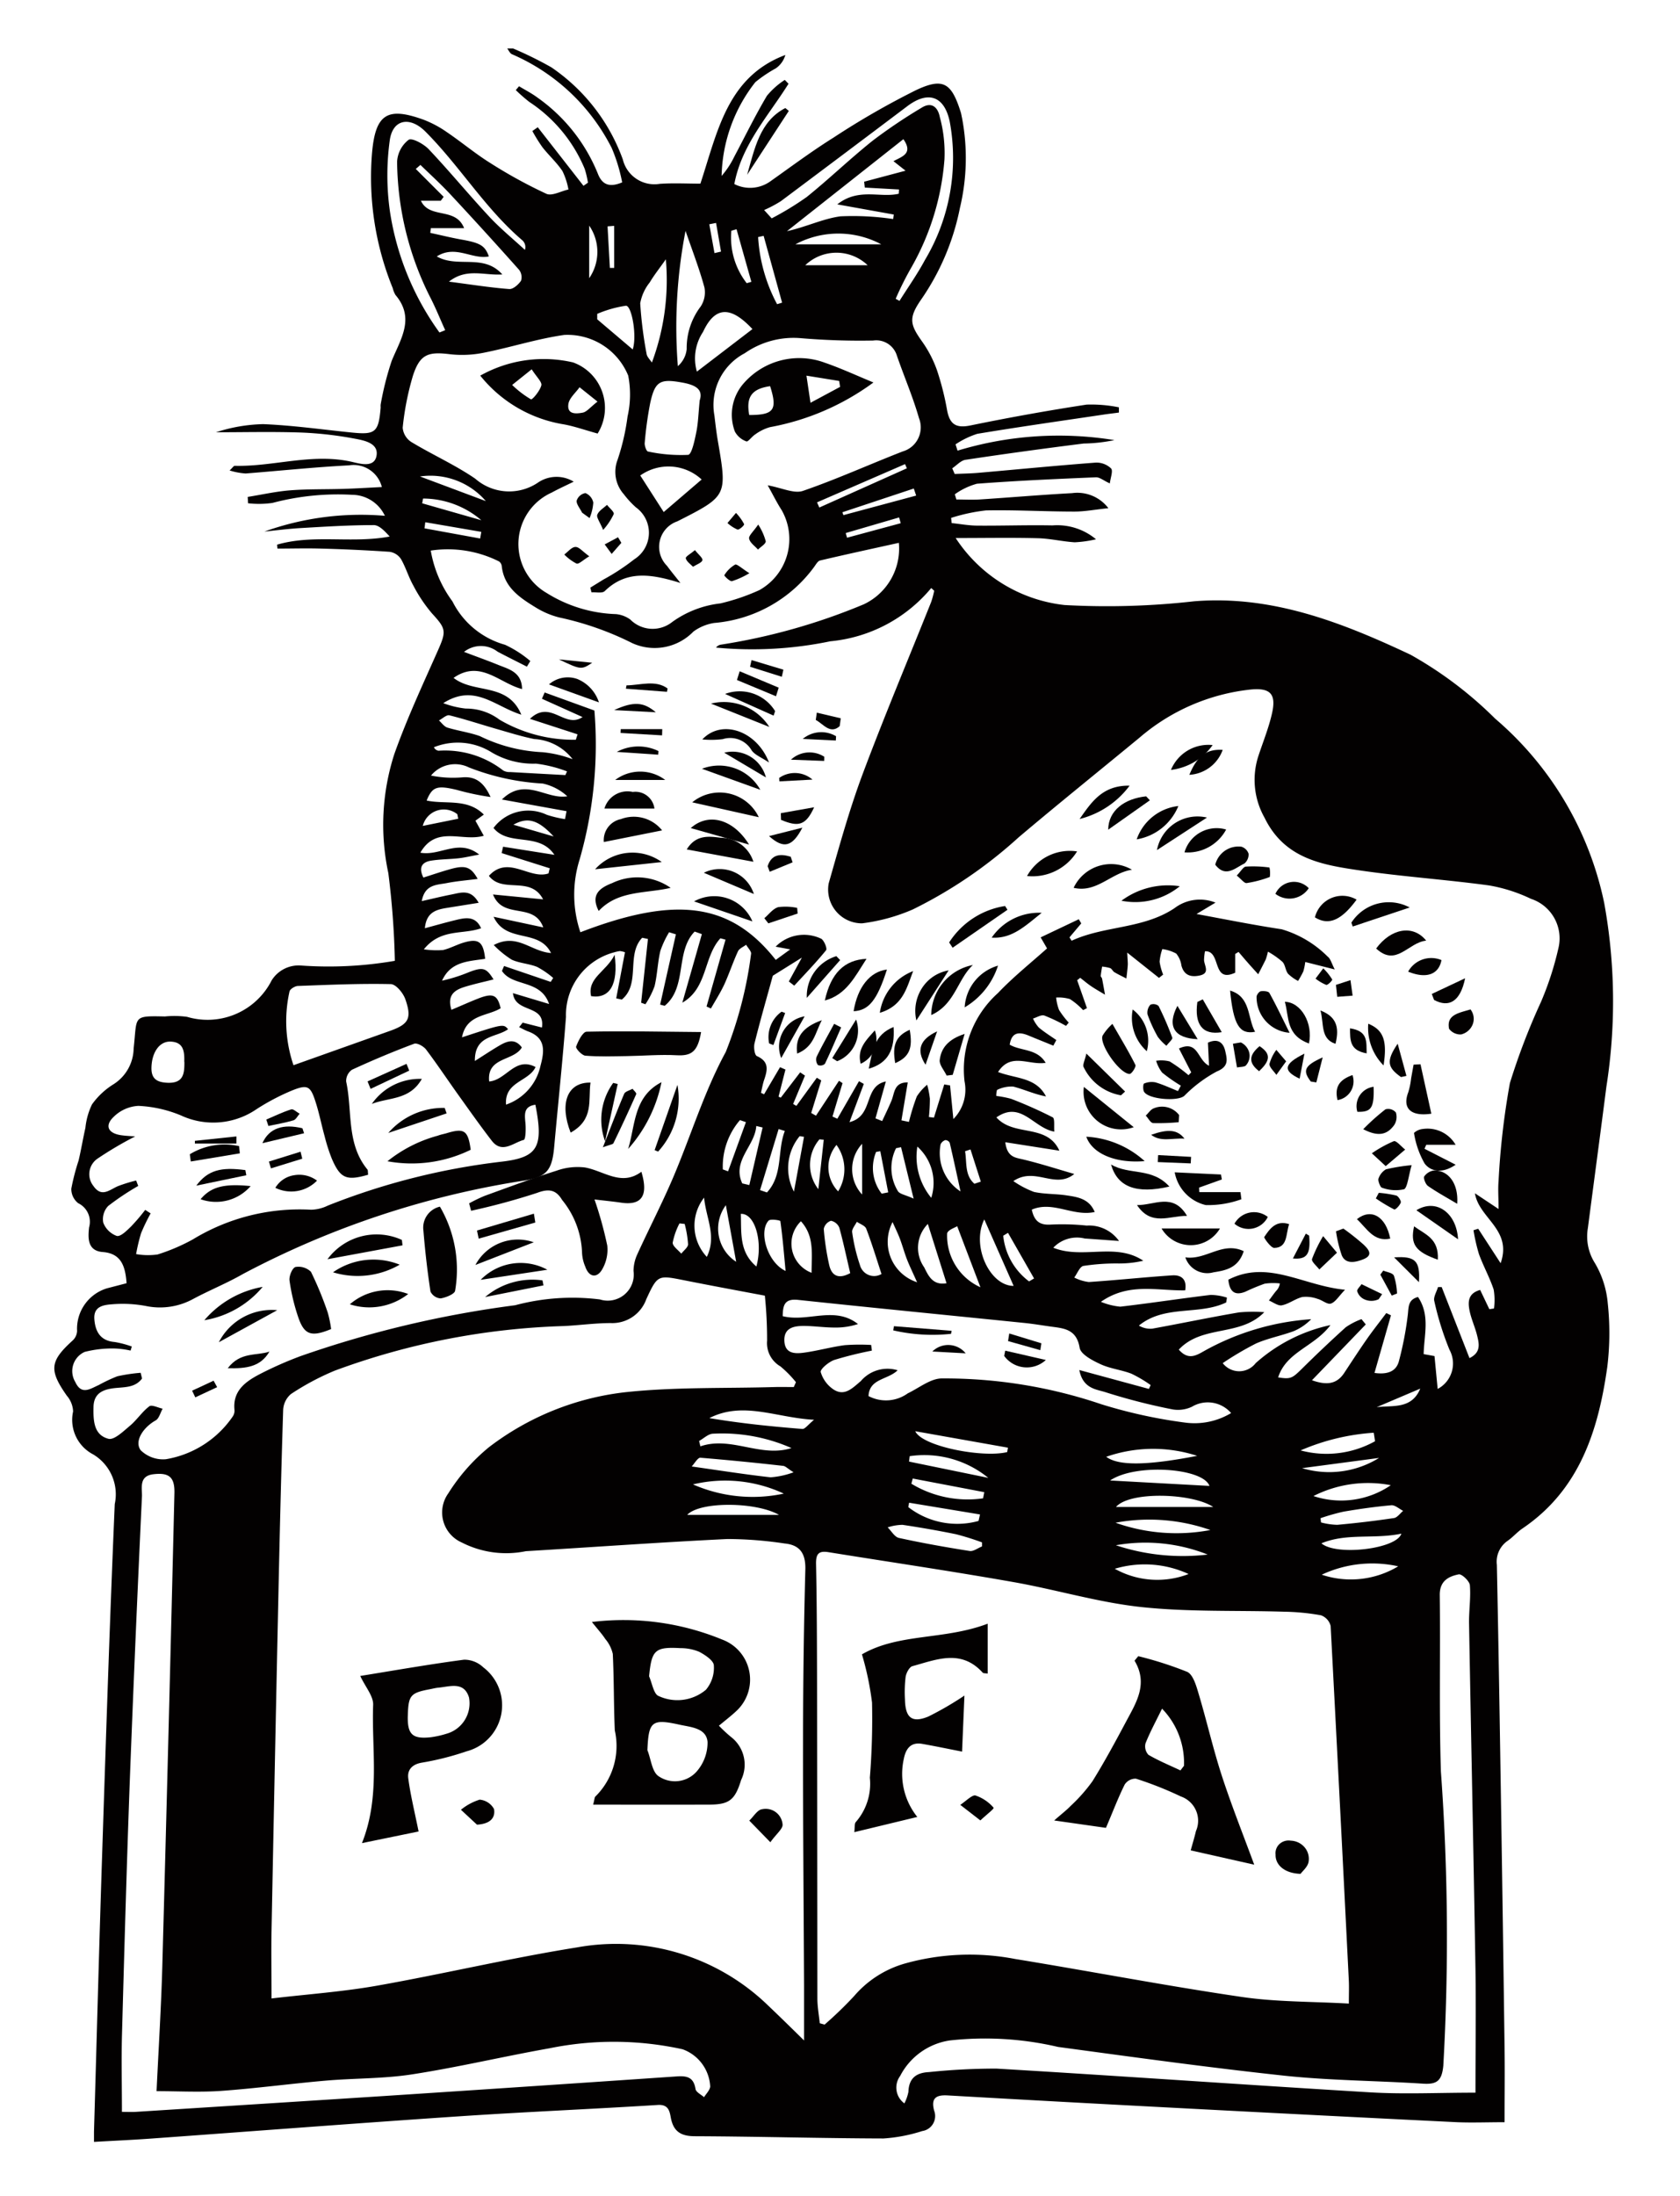 <svg xmlns="http://www.w3.org/2000/svg" width="62" height="81" viewBox="0 0 62 81"><defs><clipPath id="a"><path data-name="Rectangle 56" transform="translate(-2 -2)" fill="none" d="M0 0h62v81H0z"/></clipPath></defs><g data-name="Group 102" transform="translate(2 2)" clip-path="url(#a)" fill="#030101"><path data-name="Path 174" d="M16.719-.211h.219a13.789 13.789 0 0 1 1.406.692 6.974 6.974 0 0 1 2.641 3.4 1.2 1.2 0 0 0 1.363.9c.5-.035 1.009-.007 1.5-.007.632-1.916.989-3.941 3.135-4.746a.894.894 0 0 1-.351.492 4.966 4.966 0 0 0-.756.51 5.786 5.786 0 0 0-1.245 3.459 3.214 3.214 0 0 0 .466-.708c.4-.752.773-1.518 1.206-2.248a2.891 2.891 0 0 1 .659-.586l.138.142c-.744 1.187-1.729 2.249-2 3.7a1.286 1.286 0 0 0 1.329-.1c.772-.546 1.531-1.113 2.331-1.613a29.416 29.416 0 0 1 3.056-1.756c1-.468 1.3-.257 1.639.815.022.07.031.143.048.214a7.9 7.9 0 0 1-.077 3.319 9.009 9.009 0 0 1-1.445 3.4c-.459.669-.392.91.049 1.529a4.286 4.286 0 0 1 .549 1.058 10.277 10.277 0 0 1 .375 1.485c.1.523.341.66.867.551q2.128-.437 4.277-.767a5.089 5.089 0 0 1 1.195.1v.193c-.186.026-.373.046-.558.074-1.556.232-3.118.452-4.671.711a3.18 3.18 0 0 0-.8.388l.074.232a12.848 12.848 0 0 1 5.789-.389 5.969 5.969 0 0 1-1.133.126q-2.184.273-4.361.6c-.175.026-.328.206-.491.314l.091.209c.294-.014.589-.017.883-.043 1.441-.126 2.88-.267 4.321-.376a.777.777 0 0 1 .567.215c.08.089-.022.346-.046.552-.225-.1-.373-.232-.515-.225-1.464.061-2.928.126-4.389.237a2.57 2.57 0 0 0-.816.389l.056.192c.284 0 .569.016.852 0 1.14-.074 2.278-.173 3.419-.234a1.436 1.436 0 0 1 1.339.555c-.5.052-.877.126-1.254.125-1.088 0-2.176-.065-3.263-.043a6.688 6.688 0 0 0-1.286.276l.019.191c.315.033.63.092.946.094.925.007 1.851-.026 2.776-.008a2.234 2.234 0 0 1 1.606.512 4.352 4.352 0 0 1-.787.111c-.452-.028-.9-.138-1.351-.15-.963-.026-1.928-.007-3.041-.007a5.522 5.522 0 0 0 4.02 2.471 28.55 28.55 0 0 0 4.78-.138c2.888-.234 5.477.79 7.986 1.97a14.4 14.4 0 0 1 3.125 2.36 12.185 12.185 0 0 1 4.023 6.8 20.25 20.25 0 0 1 .081 6.769c-.223 1.741-.457 3.48-.684 5.22a1.835 1.835 0 0 0 .261 1.293 3.509 3.509 0 0 1 .473 1.483 10.275 10.275 0 0 1-.018 2.349c-.332 2.352-1.03 4.534-3.13 5.954-.195.132-.352.32-.545.454a.936.936 0 0 0-.4.887c.063 3 .11 6 .157 9q.069 4.419.128 8.837c.012.907 0 1.815 0 2.721-.636 0-1.2.023-1.753 0q-5.326-.261-10.65-.542-4.075-.213-8.149-.446c-.422-.024-.624.094-.5.56a.563.563 0 0 1-.038.482.554.554 0 0 1-.4.272 5.935 5.935 0 0 1-1.429.274c-2.32-.006-4.641-.074-6.961-.083-.53 0-.8-.183-.893-.7-.044-.248-.1-.476-.476-.453-2.462.154-4.926.257-7.387.423-3.782.254-7.561.547-11.342.819-.68.049-1.362.079-2.079.12v-.381c.1-3.4.188-6.8.3-10.2.141-4.315.281-8.63.466-12.944a1.715 1.715 0 0 0-.8-1.834 1.434 1.434 0 0 1-.737-1.582.946.946 0 0 0-.231-.58c-.663-.943-.63-1.274.214-2.037a.511.511 0 0 0 .164-.354 1.558 1.558 0 0 1 1.1-1.57l.726-.189c-.047-.655-.212-1.1-.884-1.151-.571-.046-.54-.535-.5-.906a.76.76 0 0 0-.4-.894.664.664 0 0 1-.255-.537A8.125 8.125 0 0 1 .9 40.807c.095-.4.161-.807.252-1.208a2.578 2.578 0 0 1 .243-.864 2.752 2.752 0 0 1 .787-.739 1.592 1.592 0 0 0 .75-1.327c.135-1.192-.06-1.205 1.154-1.178a3.549 3.549 0 0 1 .814.013 2.653 2.653 0 0 0 3.126-1.345 1.173 1.173 0 0 1 1.094-.546 14.377 14.377 0 0 0 3.452-.174 30.5 30.5 0 0 0-.241-3.237 8.509 8.509 0 0 1 .223-4.394c.459-1.292 1.041-2.541 1.6-3.8.323-.727.312-.813-.209-1.38a5.465 5.465 0 0 1-.691-1.03c-.177-.314-.278-.672-.459-.983a.606.606 0 0 0-.415-.262 61.619 61.619 0 0 0-2.541-.119c-.534-.016-1.07 0-1.6 0l-.013-.145c1.346-.392 2.756-.035 4.156-.3-.176-.189-.383-.421-.589-.421-.908 0-1.817.058-2.724.111-.438.026-.874.084-1.311.127a10.543 10.543 0 0 1 4.446-.581 1.347 1.347 0 0 0-1.212-.775 9.452 9.452 0 0 0-2.938.3 3.492 3.492 0 0 1-.9.012l-.012-.234c.519-.083 1.036-.2 1.558-.242.655-.051 1.314-.034 1.971-.054.453-.014.905-.042 1.421-.068a1.075 1.075 0 0 0-1.211-.8c-1.274.066-2.543.2-3.816.3a2.537 2.537 0 0 1-.592-.112c.11-.1.15-.172.189-.171 1.434.036 2.846-.474 4.3-.152.293.065.848.249.933-.217s-.451-.566-.8-.632a13.554 13.554 0 0 0-1.974-.226c-1.049-.036-2.1-.01-3.151-.01a6 6 0 0 1 1.745-.3c1.093.044 2.181.2 3.271.31.872.088.986-.01 1.062-.923a.762.762 0 0 1 0-.109 11.158 11.158 0 0 1 .408-1.614c.332-.808.867-1.57.138-2.43a.9.9 0 0 1-.1-.25 10.841 10.841 0 0 1-.771-4.9c.116-1.527.556-1.806 1.924-1.307a3.973 3.973 0 0 1 .853.459c.539.365 1.04.788 1.591 1.131a17.857 17.857 0 0 0 2.073 1.137c.206.093.539-.1.814-.158a2.579 2.579 0 0 0-.222-.682c-.211-.315-.5-.575-.736-.875a6.121 6.121 0 0 1-.374-.6l.2-.14 1.687 2.16.165-.114a3.418 3.418 0 0 0-.12-.511 5.461 5.461 0 0 0-2.043-2.468 6.119 6.119 0 0 1-.5-.437l.12-.142c.224.137.461.256.671.412A6.345 6.345 0 0 1 20.061 4.4c.144.373.388.543.9.327a6.244 6.244 0 0 0-.386-1.268A7.42 7.42 0 0 0 16.9.003c-.08-.031-.123-.141-.181-.214zm34.338 49.44a1.06 1.06 0 0 0 .434-1.449 10.95 10.95 0 0 1-.559-1.793c-.038-.15.087-.342.137-.515h.136l1.026 2.62c.434-.21.355-.533.281-.835s-.208-.587-.273-.89c-.07-.329-.077-.661.386-.789l.339.71.171-.026a2.331 2.331 0 0 0-.012-.7c-.149-.448-.383-.866-.544-1.31a6.78 6.78 0 0 1-.2-.877l.174-.054.827 1.271c.438-1.245-.8-1.649-.948-2.579l.872.58c0-.421-.026-.728 0-1.029a28.266 28.266 0 0 1 .418-3.615 24.433 24.433 0 0 1 1.15-3 11.45 11.45 0 0 0 .638-1.965 1.535 1.535 0 0 0-1.01-1.832 5.87 5.87 0 0 0-1.546-.494c-1.633-.222-3.283-.329-4.913-.575-1.341-.2-2.661-.458-3.374-1.924a2.84 2.84 0 0 1-.233-2.255c.175-.537.393-1.064.514-1.614.157-.713-.088-.929-.807-.856a7.512 7.512 0 0 0-4.084 1.771c-1.487 1.226-2.99 2.433-4.462 3.677a16.82 16.82 0 0 1-3.909 2.662 6.822 6.822 0 0 1-1.869.512 1.246 1.246 0 0 1-1.234-1.474c.385-1.35.759-2.709 1.249-4.022.8-2.136 1.686-4.239 2.533-6.357a3.451 3.451 0 0 0 .112-.414l-.11-.1a5.509 5.509 0 0 1-3.723 1.964 14.2 14.2 0 0 1-4.219.233.278.278 0 0 1 .181-.109 22.655 22.655 0 0 0 5.272-1.488 2.274 2.274 0 0 0 1.294-2.267c-.987.218-1.949.426-2.906.651-.086.02-.155.147-.218.234a5.091 5.091 0 0 1-3.69 2.07 1.757 1.757 0 0 0-.767.317 1.993 1.993 0 0 1-2.254.429 11.25 11.25 0 0 0-2.7-.949 3.073 3.073 0 0 1-.849-.358c-.589-.361-1.181-.738-1.271-1.531a.245.245 0 0 0-.1-.177 4.216 4.216 0 0 0-2.52-.4 4.4 4.4 0 0 0 .8 1.873 3.1 3.1 0 0 0 1.939 1.6 4.111 4.111 0 0 1 .935.6l-.126.208c-.361-.184-.724-.364-1.082-.553a1.009 1.009 0 0 0-1.238.008c.47.178.87.321 1.262.48s.87.264.88.891c-.837-.214-1.54-1.1-2.528-.412.763.6 2 .154 2.5 1.357-.976-.3-1.721-1.163-2.88-.425a3.4 3.4 0 0 0 .83.2 2.044 2.044 0 0 1 1.249.412 5.421 5.421 0 0 0 2.812.738l.065-.2-1.758-.571c.77-.732 1.276.381 1.942-.066L18 23.773l.1-.232 1.837.666a15.382 15.382 0 0 1-.545 5.49 4.328 4.328 0 0 0 .027 2.688c3.546-1.362 5.551-1.084 7.21 1.02l.534-.388-.539-.1a1.469 1.469 0 0 1 1.692-.288c.108.08.218.36.17.42-.369.453-.777.875-1.174 1.306l-.2-.154.481-.881-1.073.669c-.241.879-.473 1.681-.674 2.491-.037.148 0 .437.09.474.447.2.393.5.269.863-.055.158-.082.327-.122.49l.115.055.589-1 .2.087-.255 1 .083.036.715-.933.177.121-.437 1.046.12.07.755-1.038.163.1-.371 1.2.176.1.849-1.287.131.086-.371 1.232.18.082.798-1.385.179.1-.529 1.41c.911-.23.5-1.325 1.342-1.5l-.383 1.36.247.1c.115-.251.239-.5.345-.755.116-.279.087-.676.6-.671l-.234 1.4.277.057a7.982 7.982 0 0 1 .29-.938 1.851 1.851 0 0 1 .383-.432 3.293 3.293 0 0 1 .1.515 6.689 6.689 0 0 1-.036.675l.186.023.38-1.225.215.036.122 1.241a1.541 1.541 0 0 0 .412-1.39 3.783 3.783 0 0 1 1.231-3.255c.558-.588 1.2-1.1 1.814-1.649l-.236-.407 1.408-.669.09.154-.434.515.079.124c1.216-.562 2.628-.425 3.795-1.2a1.549 1.549 0 0 1 1.515-.206l-.7.42c1.078.2 2.106.406 3.142.563a3.975 3.975 0 0 1 1.7 1.011c.106.077.142.251.259.471l-1.089-.275a2.122 2.122 0 0 1-.072.35 3.774 3.774 0 0 1-.193.349 1.558 1.558 0 0 1-.369-.264c-.1-.125-.1-.327-.207-.44a3.084 3.084 0 0 0-.536-.376 2.475 2.475 0 0 1-.08.286c-.09.184-.185.365-.279.548-.134-.148-.27-.295-.4-.445-.111-.125-.217-.253-.326-.379l-.122.074v.691c-.879.409-.5-.823-1.117-.789a2.13 2.13 0 0 0-.034.322c.01.212.231.486-.159.571-.314.068-.576.006-.676-.365a.881.881 0 0 0-.192-.444 1.489 1.489 0 0 0-.513-.165 1.888 1.888 0 0 0-.1.465 2.109 2.109 0 0 0 .13.476l-.153.121-1.172-.932c.014.293.026.379.02.463-.011.164-.033.328-.051.492-.148-.077-.3-.148-.443-.233-.06-.036-.093-.125-.153-.15a1.471 1.471 0 0 0-.3-.056c-.018.115-.04.23-.051.346 0 .03.043.061.05.1.039.2.073.393.108.59-.164-.1-.333-.194-.492-.3s-.283-.215-.424-.323l-.111.09.361 1.029-.142.074a2.614 2.614 0 0 0-.486-.408 1.467 1.467 0 0 0-.51-.057 1.84 1.84 0 0 0 .108.459 3.332 3.332 0 0 0 .357.466l-.1.121a6.3 6.3 0 0 0-.8-.382c-.116-.038-.278.07-.419.111a1.314 1.314 0 0 0 .212.328c.2.171.432.313.65.466l-.112.206c-.3-.124-.607-.245-.909-.371-.359-.15-.629-.127-.7.335.419.243 1.006.135 1.327.669-.627.1-1.281-.4-1.757.339.662.253 1.4.188 1.769.9-.42-.077-.8-.257-1.206-.362a1.194 1.194 0 0 0-.59.118c-.034.011-.043.226-.036.227a3.885 3.885 0 0 1 .543.105 15.953 15.953 0 0 1 1.537.684c.083.044.041.33.059.527-.77-.133-1.226-1.158-2.137-.525.648.728 1.86.212 2.325 1.228L35.1 40.13c.07.569.383.566.684.641.627.152 1.242.35 1.863.53-.719.578-1.439-.283-2.249.262a3.47 3.47 0 0 0 .761.4c.387.084.793.067 1.187.125.415.061.849.12 1.054.615-.8.178-1.542-.422-2.322-.087.089.42.291.569.666.553a8.757 8.757 0 0 1 1.359.035 1.357 1.357 0 0 1 1.194.568c-.483-.035-.874-.065-1.265-.091a1.2 1.2 0 0 0-1.16.34c1.087.437 2.3-.206 3.321.48a3.938 3.938 0 0 1-.97.1 8.041 8.041 0 0 0-1.24.091c-.135.026-.226.279-.338.429a1.628 1.628 0 0 0 .538.165c1.026-.068 2.05-.178 3.076-.246.325-.021.552.132.48.553-1.026.022-2.077-.3-3.11.423a2.445 2.445 0 0 0 .716.179c1.114-.129 2.222-.3 3.335-.434a2.11 2.11 0 0 1 .6.1l-.027.178c-1.015.485-2.271.077-3.222.854a.823.823 0 0 0 .495.113c1.069-.194 2.133-.418 3.2-.6a5.512 5.512 0 0 1 .932-.008c-.893.918-2.285.453-3.155 1.381.349.4.641.22.949.044a9.414 9.414 0 0 1 3.937-1.166 1.956 1.956 0 0 1-.643.44c-.458.171-.948.261-1.393.456a11.779 11.779 0 0 0-1.229.724.767.767 0 0 0 1.217 0 6.039 6.039 0 0 1 2.759-1.403c-.593.8-1.63.983-1.93 1.93.461.07.515.037.874-.316a49.89 49.89 0 0 1 1.62-1.533 2.558 2.558 0 0 1 .581-.3l.159.195-1.986 2.059c.546.193.915.146 1.19-.27s.559-.854.852-1.272c.224-.319.468-.624.7-.936l.173.083-.608 2.125c.464.065.795-.043.9-.429a12.258 12.258 0 0 0 .327-1.692c.038-.29-.006-.578.379-.68.455.674.223 1.395.209 2.107l.4.072zm-24.83-3.44c-1.068-.2-2.029-.379-2.987-.569s-.973-.2-1.389.7a1.333 1.333 0 0 1-1.307.88c-.579 0-1.158.082-1.737.11a26.639 26.639 0 0 0-8.45 1.644 9.477 9.477 0 0 0-1.622.865.82.82 0 0 0-.285.59c-.075 2.34-.13 4.681-.18 7.022q-.131 6.09-.249 12.18c-.015.78 0 1.561 0 2.5 1.336-.157 2.634-.248 3.908-.474 2.46-.436 4.9-1.016 7.364-1.409a8.064 8.064 0 0 1 7.081 2.169c.4.379.8.772 1.3 1.263v-2.018c-.014-2.98-.042-5.961-.038-8.941q0-3.21.085-6.42c.014-.592-.209-.9-.77-.952a14.344 14.344 0 0 0-2.107-.164c-2.481.12-4.959.3-7.439.449a3.6 3.6 0 0 1-2.368-.323 1.208 1.208 0 0 1-.493-1.81 6.989 6.989 0 0 1 1.505-1.706 10.16 10.16 0 0 1 4.994-2.021c1.83-.2 3.688-.141 5.533-.194.239-.007.479 0 .718 0l.08-.18a4.177 4.177 0 0 0-.572-.582.99.99 0 0 1-.492-.952 16.272 16.272 0 0 0-.083-1.657zm21.552 26.118c0-.372.01-.6 0-.836q-.326-6.548-.672-13.1a.563.563 0 0 0-.358-.393 8.418 8.418 0 0 0-1.352-.132c-1.758-.054-3.528.015-5.271-.171-1.594-.17-3.153-.646-4.738-.924-2.265-.4-4.54-.735-6.809-1.1-.368-.06-.47.061-.463.437.031 1.518.034 3.037.037 4.555q.009 5.733.012 11.467c0 .305.057.61.088.915l.178.05a14.128 14.128 0 0 0 1.086-1.048 3.858 3.858 0 0 1 1.9-1.211 8.87 8.87 0 0 1 4.042-.162c2.789.455 5.567.99 8.362 1.4 1.281.189 2.591.168 3.961.246zM3.191 48.634l.051.211c-.286.386-.747.3-1.153.374-.376.066-.63.236-.638.678-.01.5.007 1.031.552 1.171.212.054.549-.277.791-.479.258-.216.449-.517.716-.719.091-.069.324.053.492.088-.084.148-.131.361-.257.432-.455.254-.8.764-.553 1.1a1.179 1.179 0 0 0 .928.332 3.732 3.732 0 0 0 2.461-1.565.376.376 0 0 0 .072-.256c-.068-.695.394-1.03.9-1.3a13.68 13.68 0 0 1 1.541-.683 39.268 39.268 0 0 1 7.919-1.876 8.194 8.194 0 0 1 3.125-.214.961.961 0 0 0 1.242-1.05 1.5 1.5 0 0 1 .142-.62c.431-.944.911-1.868 1.318-2.822.658-1.544 1.148-3.175 1.945-4.637a14.832 14.832 0 0 0 .932-3.608c.026-.092-.117-.229-.181-.345-.1.077-.249.135-.3.239-.184.4-.321.815-.5 1.212-.143.309-.329.6-.5.9l-.161-.073.7-2.466-.189-.05c-.63.689-.466 1.837-1.405 2.375l.721-2.529-.266-.094c-.723.742-.266 2.052-1.107 2.738l-.167-.044q.29-1.3.582-2.592l-.251-.077a3.531 3.531 0 0 0-.323.689c-.1.425-.111.871-.213 1.3a3.142 3.142 0 0 1-.338.667l-.158-.057.251-2.352-.212-.043c-.6.623-.047 1.7-.753 2.28l-.206-.046.323-1.7a.833.833 0 0 0-.185-.044 1.3 1.3 0 0 0-.211.046 2.389 2.389 0 0 0-1.781 2.383c-.121 1.6-.291 3.2-.436 4.807-.077.854-.289 1.076-1.014 1.215a32.875 32.875 0 0 0-10.469 3.459c-.6.344-1.24.6-1.849.927a2.551 2.551 0 0 1-1.735.254 4.654 4.654 0 0 0-1.184-.068c-.325.024-.754.046-.718.552.033.45.216.8.748.844a3.557 3.557 0 0 1 .634.167l-.045.15a3.141 3.141 0 0 0-.584-.077 4.089 4.089 0 0 0-1.111.126.776.776 0 0 0-.345 1.11c.23.5.557.245.861.114a5.837 5.837 0 0 1 .689-.325 6.192 6.192 0 0 1 .862-.129zM26.332 15.9c.539.1.974.317 1.3.206 1.248-.43 2.456-.978 3.687-1.457a.916.916 0 0 0 .568-.481.93.93 0 0 0 .027-.748c-.224-.783-.551-1.536-.816-2.307a.794.794 0 0 0-.874-.552 25.967 25.967 0 0 1-2.662-.087 3.147 3.147 0 0 0-2.078.555 2.154 2.154 0 0 0-1.119 2.294c.037.309.072.618.124.923.353 2.047.354 2.047-1.491 2.983a.993.993 0 0 0-.381 1.643c.129.177.27.345.494.63-1.077-.335-1.99-.479-2.793.3-.093.09-.323.034-.489.046l-.044-.173.486-.3a8.116 8.116 0 0 0 1.134-.744 1.156 1.156 0 0 0 .063-1.918 3.391 3.391 0 0 1-.444-.481 1.242 1.242 0 0 1-.233-1.272 8.341 8.341 0 0 0 .369-1.6 3.656 3.656 0 0 0 .024-1.506 2.421 2.421 0 0 0-2.361-1.5c-1 .142-1.969.457-2.96.654a4.014 4.014 0 0 1-1.258.057c-.806-.1-1.107 0-1.365.79a10.319 10.319 0 0 0-.379 1.922.7.7 0 0 0 .317.525c.776.469 1.614.842 2.36 1.353a1.9 1.9 0 0 0 2.307.151 1.216 1.216 0 0 1 1.327-.04c-.294.145-.556.262-.807.4a2.082 2.082 0 0 0-.2 3.7 5.122 5.122 0 0 0 2.569.785 1.078 1.078 0 0 1 .527.2 1.161 1.161 0 0 0 1.55.088 3.767 3.767 0 0 1 1.775-.683 7.718 7.718 0 0 0 1.436-.489 2.155 2.155 0 0 0 .821-2.958c-.172-.265-.311-.55-.506-.9M2.5 75.894c.213 0 .357.008.5 0q4.588-.29 9.176-.585 5.4-.353 10.8-.723c.379-.026.624.03.692.466.018.113.2.2.315.3.079-.129.211-.253.227-.391a1.545 1.545 0 0 0-1.018-1.376 11.852 11.852 0 0 0-4.915-.036c-1.695.3-3.373.7-5.073.962-1.051.163-2.131.139-3.195.232-1.282.111-2.559.285-3.842.377-.787.056-1.581.01-2.389.01.074-1.579.17-3.093.212-4.608q.239-8.723.447-17.445c.015-.6-.2-.772-.786-.7-.536.068-.4.518-.412.815q-.245 5.18-.444 10.362c-.117 3.162-.206 6.326-.293 9.489-.025.924-.002 1.852-.002 2.851zm9.088-34.566c-.805.232-1.027.138-1.341-.587a6.422 6.422 0 0 1-.267-.833c-.112-.4-.193-.818-.319-1.218-.205-.654-.3-.709-.936-.447a8.394 8.394 0 0 0-1.248.661 2.827 2.827 0 0 1-2.8.237 4.633 4.633 0 0 0-1.569-.352 1.4 1.4 0 0 0-.9.392c-.359.333-.226.62.263.69.176.026.355.031.517.045a13.316 13.316 0 0 0-1.374.809.695.695 0 0 0-.165 1.02c.3.433.589.142.9.006a5.682 5.682 0 0 1 .675-.209l.077.2a9.734 9.734 0 0 0-1.107.738.707.707 0 0 0-.185.611.836.836 0 0 0 .5.495c.144.034.375-.2.534-.355a7.127 7.127 0 0 0 .516-.606l.2.13a7.305 7.305 0 0 0-.353.731 6.727 6.727 0 0 0-.183.77 2.545 2.545 0 0 0 .792.014 7.1 7.1 0 0 0 1.3-.555 7.578 7.578 0 0 1 4.358-1.096 1.455 1.455 0 0 0 .623-.151 25.276 25.276 0 0 1 6.414-1.621c1.34-.156 1.558-.534 1.248-2.1-.446.062-.395.367-.366.69.018.209.007.589-.063.607-.383.1-.8.524-1.182.029-.422-.547-.82-1.112-1.222-1.673s-.785-1.138-1.2-1.688c-.092-.121-.333-.256-.444-.214-.775.29-1.541.612-2.293.959a.509.509 0 0 0-.213.434c.237 1.086 0 2.292.783 3.243.026.03.014.098.028.194zm40.864 33.861c0-1.537.021-3.031 0-4.523-.07-4.259-.162-8.519-.237-12.779-.009-.473.069-.95.03-1.419-.013-.152-.3-.421-.411-.4-.371.076-.7.237-.7.751.026 2.175-.027 4.351.042 6.524a83.963 83.963 0 0 1 .089 10.85c-.056.574-.251.694-.763.66-1.7-.11-3.41-.114-5.1-.293-2.791-.3-5.572-.685-8.353-1.061a11.853 11.853 0 0 0-3.992-.24 2.468 2.468 0 0 0-1.837 1.311.72.72 0 0 0 .156 1.011 1.634 1.634 0 0 0 .149-.426c.016-.5.286-.706.757-.728a23.838 23.838 0 0 1 2.494-.129c4.6.272 9.186.6 13.782.875 1.241.075 2.49.013 3.9.013zM40.4 49.229l.065-.142a4.8 4.8 0 0 0-.711-.42c-.37-.143-.783-.184-1.141-.351-.3-.138-.728-.362-.769-.605-.117-.7-.592-.716-1.086-.785-.323-.045-.646-.1-.97-.132-2.778-.283-5.558-.554-8.335-.849-.518-.056-.559.22-.568.6.928.234 1.912-.39 2.779.291a2.619 2.619 0 0 1-.867.129c-.38 0-.76-.059-1.14-.059-.364 0-.731.072-.71.552s.4.478.726.433c.5-.068 1-.209 1.5-.276a7.449 7.449 0 0 1 .977-.008l.026.209a13.708 13.708 0 0 0-1.387.344c-.206.072-.527.343-.5.449a1.174 1.174 0 0 0 .478.644c.408.261.7-.063 1-.312a1.292 1.292 0 0 1 1.361-.4c-.375.36-1.042.3-1.076.951a1.378 1.378 0 0 0 1.449-.1c.42-.2.853-.559 1.274-.55a18.028 18.028 0 0 1 5.876.954 18.4 18.4 0 0 0 3.066.672 2.618 2.618 0 0 0 1.717-.349 1.139 1.139 0 0 0-1.444-.234 1.2 1.2 0 0 1-.712.1 22.3 22.3 0 0 1-2.468-.631c-.332-.112-.842-.119-.978-.822zM18.336 33.152c-.455-.918-1.656-.338-2.12-1.338l1.833.392c-.352-.954-1.477-.266-1.855-1.214l1.849.18c-.466-.89-1.493-.2-2-.867.712-.782 1.5.151 2.2-.09l.045-.189-1.775-.561.053-.235 1.895.3c-.576-.858-1.684-.292-2.248-.992a1.6 1.6 0 0 1 1.967-.485 4.137 4.137 0 0 0 .672.159l.056-.292-2.386-.431c.861-.845 1.63.012 2.414-.119a1.954 1.954 0 0 0-.907-.47 8.8 8.8 0 0 1-2.723-.594 1.152 1.152 0 0 0-1.4.3 4.138 4.138 0 0 0 1.152.066c.55-.051.831.259 1.046.725a9.689 9.689 0 0 1-1.25-.264c-.732-.175-.9-.115-1.109.394.7.151 1.5-.094 2.111.518l-.311.225.309.556c-.8.234-1.749-.4-2.341.624.737.135 1.412-.533 2.172.07-.316.058-.533.111-.754.136-.341.038-.687.034-1.025.089s-.464.255-.281.623c.344-.108.684-.227 1.031-.321.525-.141.727-.07.972.371-.4.051-.773.081-1.138.153s-.811.04-.925.665c.409-.091.755-.177 1.1-.244s.71-.215 1 .307l-1.143.183c-.4.064-.786.143-.842.755.409-.111.767-.212 1.128-.3s.735-.17.947.3c-.683.245-1.489 0-2.113.778a3.2 3.2 0 0 0 .708.026c.263-.061.507-.2.766-.276.549-.163.723-.027.788.6-.608.094-1.269.09-1.59.806a5.937 5.937 0 0 0 1-.317c.51-.193.631-.16.9.271-.36.092-.712.167-1.054.272-.369.113-.671.294-.5.849.352-.148.675-.294 1-.421.536-.207.7-.129.816.363-.486.3-1.266.221-1.426 1.073 1.525-.5 1.525-.5 1.7-.3-.426.316-1.238.2-1.225 1.172.352-.222.617-.4.891-.56.292-.173.587-.288.842.061-.3.515-1.3.339-1.205 1.255.636-.052.958-.932 1.712-.532-.258.546-1.151.53-1.09 1.386a1.948 1.948 0 0 0 1.272-1.435c.142-.524.205-1.022-.449-1.262-.117-.043-.227-.106-.34-.16l.131-.167.711.18c.13-.87-.991-.515-1.07-1.268l1.334.4c-.315-.918-1.34-.621-1.739-1.218l.077-.183 1.722.586.091-.145a3.179 3.179 0 0 0-.592-.407c-.3-.122-.645-.134-.937-.267a3.564 3.564 0 0 1-.664-.54c.863-.456 1.364.24 2.114.295zm-9.505 4.137l3.564-1.267c.684-.244.812-.457.564-1.166-.08-.23-.347-.554-.536-.558-1.141-.026-2.284.026-3.425.068-.111 0-.3.117-.314.206a5.021 5.021 0 0 0 .147 2.717m5.387-27.025l.212-.086c-.191-.419-.362-.849-.575-1.255a11.319 11.319 0 0 1-1.2-4.958 1.094 1.094 0 0 1 .425-.808c.123-.083.559.153.745.35.763.807 1.47 1.667 2.227 2.48.408.439.878.822 1.32 1.23a.337.337 0 0 0-.089-.348C15.906 5.697 14.97 4.125 13.7 2.854c-.565-.566-1.2-.466-1.314.309a9.442 9.442 0 0 0 0 2.606 10.22 10.22 0 0 0 1.836 4.5m9.6 2.5c.146-.433-.2-.581-.668-.663-.8-.142-.985-.042-1.161.774a13.564 13.564 0 0 0-.2 1.456c-.011.1.062.309.119.317a5.788 5.788 0 0 0 1.483.124c.133-.015.24-.53.3-.828.071-.336.078-.686.127-1.179M26.2 5.748l.279.306a11.04 11.04 0 0 0 1.293-.788c.834-.671 1.608-1.42 2.446-2.087a19.441 19.441 0 0 1 1.793-1.205c.37-.233.6-.02.671.337a5.036 5.036 0 0 1 .173 1.57 9.491 9.491 0 0 1-1.2 3.946 11.716 11.716 0 0 0-.6 1.193l.14.079c.314-.5.659-.985.937-1.505a7.343 7.343 0 0 0 .916-5.116c-.2-.936-.793-1.142-1.564-.561q-2.327 1.754-4.662 3.5a4.516 4.516 0 0 1-.624.331M14.572 8.389c.831.108 1.524.219 2.221.272.142.011.341-.165.436-.307a.446.446 0 0 0-.075-.405Q15.9 6.54 14.616 5.163c-.35-.375-.73-.721-1.1-1.08l-.172.148 1.029 1.029-.106.144h-.734c.326.69 1.28.217 1.595 1.012H13.9l-.021.173c.388.084.773.18 1.163.249.684.123.855.221 1 .62-.612.127-1.229-.44-1.922 0 .767.441 1.73-.115 2.418.665-.688.043-1.317-.246-1.966.262m16.765-5.25l-4.295 3.392c.706-.154 1.327-.461 1.975-.548a10.1 10.1 0 0 1 1.945.1l.022-.166-2.084-.375c.791-.623 1.573-.229 2.268-.392l.01-.157-1.263-.07-.024-.217 1.528-.406-.446-.351c.319-.174.736-.278.367-.81M23.3 6.512a18.58 18.58 0 0 0-.284 4.993.955.955 0 0 0 .326-.632 2.529 2.529 0 0 1 .518-1.57.954.954 0 0 0 .137-.7c-.182-.673-.435-1.327-.7-2.094m2.472 3.629c-.664-.708-1.315-.994-1.821.1a1.767 1.767 0 0 0-.23 1.469zM19.13 25.999a1.924 1.924 0 0 0-1.411-.74c-.466-.093-.922-.237-1.379-.368-.585-.168-1.165-.361-1.755-.507-.107-.026-.255.121-.385.188.1.091.192.228.312.265.4.122.814.176 1.2.315a5.855 5.855 0 0 0 2.312.592 4.378 4.378 0 0 1 1.1.255m3.448-18.433c-.249.352-.439.59-.592.849a1.712 1.712 0 0 0-.353.772 15.1 15.1 0 0 0 .237 1.874c.016.1.119.2.194.311a8.705 8.705 0 0 0 .515-3.806m-.943 7.974l.864 1.346 1.4-1.2a1.8 1.8 0 0 0-2.268-.146m12.615 39.5v-.151a9.915 9.915 0 0 0-.957-.3q-.981-.2-1.975-.347a1.819 1.819 0 0 0-.55.094c.138.134.257.355.417.389.863.189 1.735.344 2.608.481.141.023.3-.107.457-.167zm-10.714-2.951c1.024.145 1.964.294 2.912.4a3.12 3.12 0 0 0 .847-.185c-.233-.148-.3-.228-.383-.237a104.39 104.39 0 0 0-3.053-.3c-.096-.01-.209.199-.323.322zm-4.662-25.5l.061-.137a4.88 4.88 0 0 0-1.146-.286 3.019 3.019 0 0 1-1.63-.412 2.356 2.356 0 0 0-2.136-.193.221.221 0 0 0 .17.129 3.5 3.5 0 0 1 2.387.729.459.459 0 0 0 .255.057c.678.039 1.358.075 2.038.112zm9.183 23.778c-1.4-.07-2.61-.7-3.87-.062 1.14.192 2.286.309 3.433.4.1.007.205-.155.437-.342zM4.8 37.166c.012-.39-.027-.732-.51-.748-.4-.013-.683.388-.7.946-.014.428.2.558.6.573.6.022.616-.367.615-.772zm34.169 15.44l3.665.2c-.23-.662-2.726-.841-3.665-.2zm-15.394.145a5.49 5.49 0 0 0 3.35.339 5.114 5.114 0 0 0-3.349-.34zm15.594 1.413a6.719 6.719 0 0 0 3.5.269 6.822 6.822 0 0 0-3.5-.269zm.016-.58h3.59c-.771-.515-3.086-.59-3.59 0zm-9.808-8.629c-.139-.588-.253-1.132-.4-1.667a.423.423 0 0 0-.31-.261.4.4 0 0 0-.266.3 9.445 9.445 0 0 0 .2 1.329c.1.446.389.513.78.3m12.8 6.741a5.255 5.255 0 0 0-3.356.035c.449.335 1.485.327 3.356-.035m4.292 1.483a3.249 3.249 0 0 0 2.855-.4 4.452 4.452 0 0 0-2.855.4m.294 1.743c.532.472 2.774.216 2.95-.356-1.007.212-2.009-.032-2.95.356zm-20.018-1.048c-.85-.489-2.934-.5-3.387 0zM23.8 51.147l.048.2c1.135-.389 2.224.427 3.361.063a6.332 6.332 0 0 0-2.9-.529c-.172.006-.338.174-.508.267zm11.37.41l.028-.161-3.42-.607c.251.563 2.509.995 3.4.767zm14.43 4.215a4.4 4.4 0 0 0-2.822.309 3.391 3.391 0 0 0 2.822-.309m-2.866-1.776l.018.157a2.548 2.548 0 0 0 .6.088q1.05-.094 2.092-.249c.123-.018.226-.174.339-.266-.146-.073-.3-.218-.436-.206-.592.052-1.182.136-1.767.236a7.8 7.8 0 0 0-.847.241zM21.35 10.889c.164-.489-.034-1.618-.25-1.612a4.252 4.252 0 0 0-1.06.3v.2zM46 51.497a3.684 3.684 0 0 0 2.746-.339l-.049-.313a8.152 8.152 0 0 0-2.7.652zm-11.675-8.519c-.489.978.209 2.456 1.083 2.45l-1.083-2.451zm-3.793 2.011c-.19-.575-.357-1.13-.564-1.67-.043-.113-.228-.172-.347-.255-.062.129-.19.269-.172.386a6.5 6.5 0 0 0 .287 1.21.543.543 0 0 0 .317.364.535.535 0 0 0 .479-.034zm3.65.489l-.857-2.251c-.1.063-.325.129-.371.259a2.085 2.085 0 0 0 1.228 1.993zm5 9.517a7.843 7.843 0 0 0 3.387.343 6.239 6.239 0 0 0-3.388-.343zm-7.61-3.286l-.024.2 2.924.6a3.736 3.736 0 0 0-2.9-.8zm1.36-6.377l-.69-2.188a1.25 1.25 0 0 0-.135 1.6c.151.3.309.676.824.587zm1.181 8.765l.054-.238-2.617-.433-.029.162a2.95 2.95 0 0 0 2.592.51zm-7.121-9.22c-.063-.669-.111-1.256-.193-1.837 0-.031-.368-.091-.435-.018-.376.41-.045 1.542.628 1.856zm4.854.42c-.168-.377-.284-.612-.378-.855s-.167-.515-.263-.767c-.077-.2-.176-.4-.265-.6a1.567 1.567 0 0 0 .9 2.218zm7.294 10.565a3.217 3.217 0 0 0 2.724.194 3.863 3.863 0 0 0-2.725-.193zM27.951 44.945c0-.695.111-1.346-.393-1.9a1.149 1.149 0 0 0 .392 1.9zm3.734 7.589l-.051.191a4.006 4.006 0 0 0 2.646.539l.045-.227zm-7.7-10.361a1.68 1.68 0 0 0 .1 2.185c.374-.769-.033-1.433-.1-2.185m1.355.6c.026.688-.07 1.4.574 1.94.249-.906-.051-1.971-.574-1.94m5.183-35.761a3.362 3.362 0 0 0-3.169 0zm.73 33.3l-.185.039a1.635 1.635 0 0 0 .065 1.576c.065.117.286.145.584.283zm14.8 11.839a3.491 3.491 0 0 0 2.84-.377zM25.394 41.649l.259.061.491-2.124-.234-.055c-.046.736-.906 1.278-.517 2.118zm2.325-33.867h2.3a1.665 1.665 0 0 0-2.3 0zM26.05 41.896l.254.086c.6-.645.374-1.531.66-2.268l-.229-.07zm6.318.283a1.8 1.8 0 0 0-.513-1.888 2.376 2.376 0 0 0 .512 1.888zm-7.2 2.36l-.38-2.087a1.454 1.454 0 0 0 .38 2.087M26.178 6.7l-.2.044a6.014 6.014 0 0 0 .7 2.476l.185-.057-.681-2.463m2.689 33.529a1.281 1.281 0 0 0 .06 1.713 1.543 1.543 0 0 0-.06-1.713m4.578 1.722c-.149-.683-.269-1.242-.4-1.8a.19.19 0 0 0-.161-.1.3.3 0 0 0-.175.154 1.691 1.691 0 0 0 .736 1.741M13.5 15.574l2.43.909a2.7 2.7 0 0 0-2.43-.909m14.653.954l.083.192 3.232-1.447-.068-.154zm.047 25.335l.2-1.824-.157-.017a1.452 1.452 0 0 0-.04 1.841m-2.675-2.474l-.22-.075a2.624 2.624 0 0 0-.632 1.818l.193.071zm4.288 2.666v-1.866a1.372 1.372 0 0 0 0 1.869M19.744 8.261a1.709 1.709 0 0 0 0-1.939zM35.2 43.472l-.176.106a2.4 2.4 0 0 0 .953 1.685l.185-.109zM25.182 6.455l-.192.056a2.738 2.738 0 0 0 .567 1.934l.172-.05zm2.49 33.476l-.16-.026a1.858 1.858 0 0 0-.212 2.048zM13.613 16.389l-.032.175 2.183.624a3.322 3.322 0 0 0-2.152-.8zm16.925 25.638l.241-.048-.292-1.518-.155.027a1.547 1.547 0 0 0 .206 1.539m1.273-25.748l-.088-.26-2.635.875.039.106zm-18.116.983l-.029.225 2.054.375.042-.245zm9.573 25.882l-.192-.02a2.619 2.619 0 0 0-.25.708c-.008.129.2.272.316.408.089-.115.25-.232.251-.347a3.988 3.988 0 0 0-.125-.749zm-8.357-14.946l-.034-.167a.8.8 0 0 0-1.274.432zm16.33-10.9l-.06-.213-1.97.576.049.172zm19.173 31.92l-1.609.684c.6-.073 1.291.083 1.609-.684M20.665 6.331l-.243.019.085 1.532h.159zm13.151 34.065l-.2.066c.07.415-.02.884.345 1.2l.236-.079zM18.432 28.852c-.58-.628-.967-.721-1.485-.433zm5.936-21.516l.241-.056-.183-1.057-.25.049z"/><path data-name="Path 175" d="M27.111 2.091l-1.538 2.355c.276-.958.466-1.975 1.409-2.461z" fill-rule="evenodd"/><path data-name="Path 176" d="M41.962 37.553l-.453-.88c.716-.328.673.426 1.11.635l-.041-.85c.361-.165.566-.015.64.311.066.3.146.565-.314.752a5 5 0 0 0-1.2.9c-.251.212-1.324.126-1.484-.155-.045-.079-.036-.283 0-.3a.724.724 0 0 1 .42-.045c.285.083.556.212.833.322l.105-.2a6.1 6.1 0 0 1-.691-.483 1.375 1.375 0 0 1-.221-.434 1.238 1.238 0 0 1 .5.024 5.471 5.471 0 0 1 .695.507z" fill-rule="evenodd"/><path data-name="Path 177" d="M43.331 45.201c1.464-.753 2.753.222 4.307.37-.234.242-.353.453-.522.51-.13.043-.318-.129-.49-.173a1.244 1.244 0 0 0-.561-.07c-.262.063-.493.253-.757.307-.141.029-.318-.112-.479-.177.087-.117.17-.236.262-.349a.492.492 0 0 0 .142-.281 2.208 2.208 0 0 0-.559.009 7.383 7.383 0 0 0-.711.295c-.395.159-.586.002-.632-.441z" fill-rule="evenodd"/><path data-name="Path 178" d="M43.813 42.233a3.587 3.587 0 0 1-1.315.215 1.525 1.525 0 0 1-1.146-1.208l1.708.08.032.183-.84.3.008.168h1.52z" fill-rule="evenodd"/><path data-name="Path 179" d="M20.094 31.598c-.3-.585.017-.841.5-1.027a2.147 2.147 0 0 1 2.156.176c-.926.216-1.939.087-2.653.851" fill-rule="evenodd"/><path data-name="Path 180" d="M51.725 40.225h-1.091l-.063.146 1.15.588c-.506.347-.931.245-1.147-.046a3.3 3.3 0 0 1-.391-1.126.562.562 0 0 1 .326-.146 1.2 1.2 0 0 1 1.211.585" fill-rule="evenodd"/><path data-name="Path 181" d="M20.284 29.057a.79.79 0 0 1 .629-.845 1.338 1.338 0 0 1 1.522.416z" fill-rule="evenodd"/><path data-name="Path 182" d="M38 38.089l1.84 1.486A1.385 1.385 0 0 1 38 38.089" fill-rule="evenodd"/><path data-name="Path 183" d="M23.546 27.593a1.6 1.6 0 0 1 2.457.548z" fill-rule="evenodd"/><path data-name="Path 184" d="M41.156 41.765c-1.217.282-1.918.019-2.153-.814.68.4 1.508.1 2.153.814" fill-rule="evenodd"/><path data-name="Path 185" d="M39.054 35.765c.33.577.61 1.036.848 1.514.033.067-.137.331-.213.332-.361 0-1.125-1.083-1-1.41a1.928 1.928 0 0 1 .364-.436" fill-rule="evenodd"/><path data-name="Path 186" d="M25.81 29.786l-2.466-.456c.339-.555.826-.486 1.269-.429a1.263 1.263 0 0 1 1.192.886" fill-rule="evenodd"/><path data-name="Path 187" d="M50.633 32.694c-.669.068-1.1.985-1.846.291.532-.729 1.351-.906 1.846-.291" fill-rule="evenodd"/><path data-name="Path 188" d="M50.022 31.473l-2.1.7-.05-.141a1.639 1.639 0 0 1 2.153-.56" fill-rule="evenodd"/><path data-name="Path 189" d="M19.962 30.062a1.858 1.858 0 0 1 2.461-.266z" fill-rule="evenodd"/><path data-name="Path 190" d="M33.905 33.593c-.57.526-.663 1.457-1.538 1.846a1.9 1.9 0 0 1 1.538-1.846" fill-rule="evenodd"/><path data-name="Path 191" d="M41.746 44.376c.766.11 1.365-.6 2.153-.228-.2.627-.672.71-1.116.78a.851.851 0 0 1-1.038-.552" fill-rule="evenodd"/><path data-name="Path 192" d="M39.37 38.399a1.876 1.876 0 0 1-1.378-1.039c-.047-.079.042-.242.1-.5l1.429 1.4z" fill-rule="evenodd"/><path data-name="Path 193" d="M38.09 39.926a3.491 3.491 0 0 1 2.153.9c-1.068.092-1.934-.272-2.153-.9" fill-rule="evenodd"/><path data-name="Path 194" d="M50.271 42.638c.735-.449 1.485.1 1.538 1.072z" fill-rule="evenodd"/><path data-name="Path 195" d="M50.423 37.254l.4 1.823c-.749.113-1.082-.191-.85-.792a2.841 2.841 0 0 0 .105-.517l.09-.5z" fill-rule="evenodd"/><path data-name="Path 196" d="M29.978 33.365c-.431.665-.743 1.323-1.538 1.538.219-1 .716-1.5 1.538-1.538" fill-rule="evenodd"/><path data-name="Path 197" d="M43.251 28.596a1.609 1.609 0 0 1-1.538.842 1.236 1.236 0 0 1 1.538-.842" fill-rule="evenodd"/><path data-name="Path 198" d="M25.768 31.985l-2.153-.738a1.533 1.533 0 0 1 2.153.738" fill-rule="evenodd"/><path data-name="Path 199" d="M45.592 36.093a1.315 1.315 0 0 1-1.218-1.339c.013-.074.094-.183.157-.193.1-.017.282 0 .316.064.247.445.465.906.745 1.468" fill-rule="evenodd"/><path data-name="Path 200" d="M30.47 35.356a1.95 1.95 0 0 1 1.23-1.538c-.237.6-.362 1.278-1.23 1.538" fill-rule="evenodd"/><path data-name="Path 201" d="M41.048 36.573a1.857 1.857 0 0 1-.32-.33 5.285 5.285 0 0 1-.38-.83.434.434 0 0 1 .108-.356.3.3 0 0 1 .3.045 11.364 11.364 0 0 1 .507 1.172c.021.053-.122.173-.217.3" fill-rule="evenodd"/><path data-name="Path 202" d="M29.502 35.298c.145-.886.6-1.46 1.23-1.538-.36 1.127-.668 1.511-1.23 1.538" fill-rule="evenodd"/><path data-name="Path 203" d="M33.601 35.155a1.7 1.7 0 0 1 1.23-1.538 2.771 2.771 0 0 1-1.23 1.538" fill-rule="evenodd"/><path data-name="Path 204" d="M48.065 31.182c-.562.767-1.035.968-1.538.653a1.044 1.044 0 0 1 1.538-.653" fill-rule="evenodd"/><path data-name="Path 205" d="M39.387 31.222a2.878 2.878 0 0 1 2.153-.534 2.6 2.6 0 0 1-2.153.534" fill-rule="evenodd"/><path data-name="Path 206" d="M23.906 26.355a1.745 1.745 0 0 1 2.153.775z" fill-rule="evenodd"/><path data-name="Path 207" d="M23.919 25.273c.718-.764 2.013-.32 2.461.851-.3-.2-.522-.279-.641-.448a.915.915 0 0 0-1.068-.413 3.458 3.458 0 0 1-.752.01" fill-rule="evenodd"/><path data-name="Path 208" d="M33.028 32.761a3 3 0 0 1 2.064-1.344l.089.139-2.025 1.4z" fill-rule="evenodd"/><path data-name="Path 209" d="M47.577 43.315a8.7 8.7 0 0 1 .743.588c.166.161.389.386-.007.544-.289.115-.647.193-.794-.142a4.813 4.813 0 0 1-.214-.891z" fill-rule="evenodd"/><path data-name="Path 210" d="M33.009 33.792l-1.19 1.846a1.552 1.552 0 0 1 .205-1.19 1.465 1.465 0 0 1 .985-.656" fill-rule="evenodd"/><path data-name="Path 211" d="M42.849 29.894a.882.882 0 0 1 .961-.665.4.4 0 0 1 .269.262.44.44 0 0 1-.154.359c-.341.16-.694.539-1.076.044" fill-rule="evenodd"/><path data-name="Path 212" d="M46.307 36.488c-.86-.313-.728-.972-.89-1.538.6.013 1.05.8.89 1.538" fill-rule="evenodd"/><path data-name="Path 213" d="M37.622 30.746a1.529 1.529 0 0 1 2.153-.667c-.775.116-1.3.866-2.153.667" fill-rule="evenodd"/><path data-name="Path 214" d="M35.903 30.311a1.808 1.808 0 0 1 1.846-.908 1.932 1.932 0 0 1-1.846.908" fill-rule="evenodd"/><path data-name="Path 215" d="M39.961 42.447c.631.016 1.332-.477 1.846.4-.631-.014-1.321.4-1.846-.4" fill-rule="evenodd"/><path data-name="Path 216" d="M23.492 28.543c.648-.581 1.566-.341 2.153.609z" fill-rule="evenodd"/><path data-name="Path 217" d="M34.598 32.583a2.116 2.116 0 0 1 1.846-.915c-.625.5-1.106.964-1.846.915" fill-rule="evenodd"/><path data-name="Path 218" d="M43.396 34.536c.775.229.637 1.023.923 1.52-.575.109-.8-.253-.923-1.52" fill-rule="evenodd"/><path data-name="Path 219" d="M20.306 27.823a.887.887 0 0 1 1.046-.613.709.709 0 0 1 .8.613z" fill-rule="evenodd"/><path data-name="Path 220" d="M48.076 42.967c.535-.416 1.067-.1 1.23.717-.609.134-.865-.38-1.23-.717" fill-rule="evenodd"/><path data-name="Path 221" d="M40.868 43.312h2.153a1.25 1.25 0 0 1-2.153 0" fill-rule="evenodd"/><path data-name="Path 222" d="M39.688 26.978a3.29 3.29 0 0 1-1.846 1.23c.429-.606.834-1.248 1.846-1.23" fill-rule="evenodd"/><path data-name="Path 223" d="M50.097 40.976c-.114.387-.157.838-.283.889a1.434 1.434 0 0 1-.82-.061c-.056-.013-.148-.263-.123-.325a.626.626 0 0 1 .276-.349 6.615 6.615 0 0 1 .951-.154" fill-rule="evenodd"/><path data-name="Path 224" d="M42.543 28.155l-1.846 1.2a1.523 1.523 0 0 1 1.846-1.2" fill-rule="evenodd"/><path data-name="Path 225" d="M51.777 42.401c-.408-.244-.756-.432-1.08-.659-.088-.062-.175-.294-.135-.352a.528.528 0 0 1 .374-.22c.523.002.896.487.841 1.231z" fill-rule="evenodd"/><path data-name="Path 226" d="M39.949 28.959a1.849 1.849 0 0 1 1.538-1.23 2.023 2.023 0 0 1-1.538 1.23" fill-rule="evenodd"/><path data-name="Path 227" d="M40.436 27.518l-1.538 1.084c.006-.707.6-1.146 1.4-1.23z" fill-rule="evenodd"/><path data-name="Path 228" d="M29.005 33.412l-1.23 1.393a1.539 1.539 0 0 1 1.091-1.538z" fill-rule="evenodd"/><path data-name="Path 229" d="M44.788 42.886a.794.794 0 0 1-1.23.249.824.824 0 0 1 1.23-.249" fill-rule="evenodd"/><path data-name="Path 230" d="M41.214 26.397a1.493 1.493 0 0 1 1.538-.916 2.2 2.2 0 0 1-1.538.916" fill-rule="evenodd"/><path data-name="Path 231" d="M41.893 26.578c.289-.7.638-.957 1.23-.919a1.391 1.391 0 0 1-1.23.919" fill-rule="evenodd"/><path data-name="Path 232" d="M33.6 36.134l-.44 1.51-.223.028c-.092-.192-.279-.4-.257-.574.051-.427.295-.761.921-.964" fill-rule="evenodd"/><path data-name="Path 233" d="M42.388 34.86l.7 1.21c-.716.122-1.013-.294-.9-1.114z" fill-rule="evenodd"/><path data-name="Path 234" d="M20.106 23.907l-1.846-.664a1.055 1.055 0 0 1 1.043-.2 1.4 1.4 0 0 1 .8.861" fill-rule="evenodd"/><path data-name="Path 235" d="M25.821 30.974l-1.846-.783a1.323 1.323 0 0 1 1.846.783" fill-rule="evenodd"/><path data-name="Path 236" d="M24.239 23.951a1.992 1.992 0 0 1 2.153.861z" fill-rule="evenodd"/><path data-name="Path 237" d="M41.5 39.391a7.972 7.972 0 0 1-.941.033c-.1-.006-.183-.18-.275-.277.1-.092.184-.229.294-.267a.793.793 0 0 1 .937.247z" fill-rule="evenodd"/><path data-name="Path 238" d="M49.967 33.838a.974.974 0 0 1 1.23-.426c-.1.532-.557.7-1.23.426" fill-rule="evenodd"/><path data-name="Path 239" d="M30.062 37.418c.135-.652.192-1.246.915-1.538.056.848-.209 1.335-.915 1.538" fill-rule="evenodd"/><path data-name="Path 240" d="M26.549 24.395l-1.789-.8a1.537 1.537 0 0 1 1.846.635z" fill-rule="evenodd"/><path data-name="Path 241" d="M28.714 37.026l.88-1.422a1.211 1.211 0 0 1-.7 1.538z" fill-rule="evenodd"/><path data-name="Path 242" d="M27.695 35.487l-.864 1.538a1.134 1.134 0 0 1 .864-1.538" fill-rule="evenodd"/><path data-name="Path 243" d="M39.802 35.234a1.447 1.447 0 0 1 .52 1.538 1.643 1.643 0 0 1-.52-1.538" fill-rule="evenodd"/><path data-name="Path 244" d="M31.038 37.213c-.12-.675.029-1.007.535-1.23.12.678-.011 1-.535 1.23" fill-rule="evenodd"/><path data-name="Path 245" d="M46.731 35.271c.565.217.715.589.555 1.23-.565-.186-.418-.739-.555-1.23" fill-rule="evenodd"/><path data-name="Path 246" d="M46.299 30.76a.85.85 0 0 1-1.23.208.752.752 0 0 1 1.23-.208" fill-rule="evenodd"/><path data-name="Path 247" d="M48.31 39.649a8.145 8.145 0 0 1 .82-.733.369.369 0 0 1 .385.117.558.558 0 0 1-.058.457c-.249.348-.571.46-1.147.159z" fill-rule="evenodd"/><path data-name="Path 248" d="M48.495 35.759c.558.228.707.619.565 1.538a1.963 1.963 0 0 1-.565-1.538" fill-rule="evenodd"/><path data-name="Path 249" d="M51.062 44.462c-.826-.292-1.021-.564-.876-1.23.409.3.922.444.876 1.23" fill-rule="evenodd"/><path data-name="Path 250" d="M29.043 35.895c-.2.449-.386.9-.6 1.342a.242.242 0 0 1-.258.045.333.333 0 0 1-.053-.293c.2-.415.432-.819.651-1.226z" fill-rule="evenodd"/><path data-name="Path 251" d="M49.139 41.011l-.511-.473a4.543 4.543 0 0 1 .81-.447c.091-.03.277.2.42.31z" fill-rule="evenodd"/><path data-name="Path 252" d="M50.84 34.661l1.23-.579c-.178.87-.6 1.093-1.146.8z" fill-rule="evenodd"/><path data-name="Path 253" d="M42.199 36.329c-.858-.034-1.144-.468-.747-1.23z" fill-rule="evenodd"/><path data-name="Path 254" d="M47.341 44.204l-.651.619c-.1-.132-.3-.292-.269-.389a5.166 5.166 0 0 1 .409-.841z" fill-rule="evenodd"/><path data-name="Path 255" d="M29.764 37.235c-.145-.551.208-.875.522-1.23a.982.982 0 0 1-.522 1.23" fill-rule="evenodd"/><path data-name="Path 256" d="M20.762 25.733a1.692 1.692 0 0 1 1.538-.031l-.01.134z" fill-rule="evenodd"/><path data-name="Path 257" d="M45.577 43.147c-.13.367-.048.871-.552.881-.127 0-.388-.376-.369-.4.208-.317.445-.635.922-.476" fill-rule="evenodd"/><path data-name="Path 258" d="M22.547 26.768h-1.843a1.536 1.536 0 0 1 1.846 0" fill-rule="evenodd"/><path data-name="Path 259" d="M27.418 36.86c-.074-.6.194-.974.911-1.23-.251.473-.288.981-.911 1.23" fill-rule="evenodd"/><path data-name="Path 260" d="M43.642 30.293c.157-.161.241-.321.335-.329a4.447 4.447 0 0 1 .872.033.942.942 0 0 1 .013.349 4.152 4.152 0 0 1-.855.225c-.089.011-.194-.141-.365-.277" fill-rule="evenodd"/><path data-name="Path 261" d="M32.584 36.041l-.427 1.23c-.346-.524-.221-.931.427-1.23" fill-rule="evenodd"/><path data-name="Path 262" d="M25.297 22.759l1.441.605-.1.317-1.441-.6z" fill-rule="evenodd"/><path data-name="Path 263" d="M26.385 36.487a1.152 1.152 0 0 1 .459-1.172l.132.048-.434 1.182z" fill-rule="evenodd"/><path data-name="Path 264" d="M52.269 35.231a.57.57 0 0 1 .082.548.614.614 0 0 1-.428.375.52.52 0 0 1-.446-.209c-.1-.515.343-.579.791-.713" fill-rule="evenodd"/><path data-name="Path 265" d="M49.704 37.726c-.5-.35-.559-.591-.123-1.23l.323 1.187z" fill-rule="evenodd"/><path data-name="Path 266" d="M21.121 23.279c.514-.006 1.067-.213 1.516.114l-.023.123-1.515-.114z" fill-rule="evenodd"/><path data-name="Path 267" d="M24.728 25.762a1.274 1.274 0 0 1 1.538.912z" fill-rule="evenodd"/><path data-name="Path 268" d="M26.816 27.993l1.23-.218c-.309.675-.578.735-1.222.465z" fill-rule="evenodd"/><path data-name="Path 269" d="M27.437 31.695l-1.081.362-.149-.19c.168-.142.312-.346.512-.408a2.118 2.118 0 0 1 .7.027z" fill-rule="evenodd"/><path data-name="Path 270" d="M47.361 38.576c-.119-.5.085-.757.552-.923a.7.7 0 0 1-.552.923" fill-rule="evenodd"/><path data-name="Path 271" d="M48.693 38.085c.023.782-.084.937-.6.922a.72.72 0 0 1 .6-.922" fill-rule="evenodd"/><path data-name="Path 272" d="M41.713 39.998c-.452-.028-.878.133-1.23-.142.632-.223.971-.193 1.23.142" fill-rule="evenodd"/><path data-name="Path 273" d="M48.884 41.996a4.25 4.25 0 0 1 .645.1c.077.023.186.2.166.259-.036.108-.2.274-.241.254a5.994 5.994 0 0 1-.679-.407z" fill-rule="evenodd"/><path data-name="Path 274" d="M20.664 24.191c.724-.33 1.091-.3 1.538.08z" fill-rule="evenodd"/><path data-name="Path 275" d="M22.434 25.123l-1.532-.089.006-.141h1.532z" fill-rule="evenodd"/><path data-name="Path 276" d="M46.314 43.575c.058.674-.072.889-.6.842l.477-.916z" fill-rule="evenodd"/><path data-name="Path 277" d="M26.755 26.694a1 1 0 0 1 1.23.061l-1.222.065z" fill-rule="evenodd"/><path data-name="Path 278" d="M50.366 45.291l-.916-.914c.784-.054.964.127.916.914" fill-rule="evenodd"/><path data-name="Path 279" d="M28.417 26.066l-1.227-.046a1.009 1.009 0 0 1 1.23-.108z" fill-rule="evenodd"/><path data-name="Path 280" d="M45.465 37.146l-.361.5c-.091-.136-.264-.282-.254-.407a1.543 1.543 0 0 1 .253-.516z" fill-rule="evenodd"/><path data-name="Path 281" d="M48.879 45.92a.621.621 0 0 1-.479.024.489.489 0 0 1-.311-.312c-.028-.062.1-.177.158-.267l.761.368z" fill-rule="evenodd"/><path data-name="Path 282" d="M25.735 22.347l1.176.353-.058.262-1.172-.369z" fill-rule="evenodd"/><path data-name="Path 283" d="M47.821 35.929c.681.1.6.506.615.923-.637-.111-.606-.494-.615-.923" fill-rule="evenodd"/><path data-name="Path 284" d="M43.793 36.449a.572.572 0 0 1 .311.381.523.523 0 0 1-.119.461c-.04.064-.22.057-.334.081l-.15-.875z" fill-rule="evenodd"/><path data-name="Path 285" d="M26.381 28.838l1.23-.31c-.372.712-.69.793-1.23.31" fill-rule="evenodd"/><path data-name="Path 286" d="M49.362 45.787l-.421-.773.108-.15c.136.06.339.077.393.189a2.431 2.431 0 0 1 .115.655z" fill-rule="evenodd"/><path data-name="Path 287" d="M46.374 37.891c-.306-.4-.247-.584.439-.891l-.234.923z" fill-rule="evenodd"/><path data-name="Path 288" d="M40.741 40.604l1.216.066-.014.241-1.216-.049z" fill-rule="evenodd"/><path data-name="Path 289" d="M18.626 22.321l1.23.124c-.4.264-.42.262-1.23-.124" fill-rule="evenodd"/><path data-name="Path 290" d="M27.625 25.255a1.068 1.068 0 0 1 1.23-.1l-.009.158z" fill-rule="evenodd"/><path data-name="Path 291" d="M44.483 36.587c.5.32.318.6-.016.923-.423-.324-.357-.607.016-.923" fill-rule="evenodd"/><path data-name="Path 292" d="M27.251 29.806l-.844.348-.078-.206c.145-.445.47-.464.851-.349z" fill-rule="evenodd"/><path data-name="Path 293" d="M47.303 34.326l.536-.175.079.572-.568.043z" fill-rule="evenodd"/><path data-name="Path 294" d="M46.139 36.863l-.177.923c-.621-.292-.6-.538.177-.923" fill-rule="evenodd"/><path data-name="Path 295" d="M46.835 33.716a2.148 2.148 0 0 1 .329.41c.016.037-.17.219-.221.2a1.635 1.635 0 0 1-.393-.231z" fill-rule="evenodd"/><path data-name="Path 296" d="M28.144 24.286l.885.208-.041.29c-.352.313-.6-.08-.882-.229z" fill-rule="evenodd"/><path data-name="Path 297" d="M19.889 64.562c.056-.206.051-.274.084-.3a2.618 2.618 0 0 0 .716-2.438c-.041-.939-.028-1.881-.074-2.82a1.291 1.291 0 0 0-.277-.552c-.119-.183-.269-.345-.494-.627a9.585 9.585 0 0 1 4.81.649 1.576 1.576 0 0 1 .509 2.646c-.184.172-.385.325-.631.531a5.308 5.308 0 0 0 .441.411 1.289 1.289 0 0 1 .377 1.593c-.223.728-.432.9-1.148.906-1.419.005-2.838.001-4.313.001zm2.007-2c.129.326.166.788.407.95a1.07 1.07 0 0 0 1.4-.164 1.621 1.621 0 0 0 .409-1.1c-.046-.515-.618-.543-1.031-.634-1.031-.229-1.146-.122-1.189.947m.059-2.741c.115.255.172.668.357.736a1.638 1.638 0 0 0 1.745-.232 1.258 1.258 0 0 0 .291-.9c-.01-.179-.322-.384-.541-.5a1.781 1.781 0 0 0-.69-.134c-.943-.052-1.065.067-1.158 1.036z"/><path data-name="Path 298" d="M13.449 65.552l-2.091.429c.684-1.713.352-3.423.413-5.1.012-.32-.282-.651-.476-1.065 1.283-.207 2.554-.432 3.832-.6a1.014 1.014 0 0 1 .706.28 1.756 1.756 0 0 1-.616 3.1 10.394 10.394 0 0 1-1.658.419c-.361.064-.532.273-.492.576.081.618.233 1.225.382 1.965m-.4-4.26c-.014.681.174.855.861.779a3.551 3.551 0 0 0 .571-.129 1.165 1.165 0 0 0 .827-1.338c-.185-.6-.7-.4-1.124-.361-.106.009-.21.037-.314.057-.729.137-.8.227-.82.992z"/><path data-name="Path 299" d="M15.602 65.3l-.591-.549a2.067 2.067 0 0 1 .691-.373.67.67 0 0 1 .529.345c.046.243-.046.544-.629.578" fill-rule="evenodd"/><path data-name="Path 300" d="M26.432 65.951l-.78-.8c.157-.147.3-.4.473-.42a.625.625 0 0 1 .756.563c.014.159-.225.34-.45.653" fill-rule="evenodd"/><path data-name="Path 301" d="M40.007 59.086a13.445 13.445 0 0 1 1.807.579c.214.1.33.5.416.791.3 1 .534 2.031.857 3.028.356 1.092.782 2.162 1.2 3.293l-2.344-.528c.074-.272.142-.49.193-.712a.947.947 0 0 0-.556-1.276 13.212 13.212 0 0 0-1.66-.657.48.48 0 0 0-.412.214c-.242.485-.436 1-.693 1.6l-1.911-.272c.288-.253.464-.385.614-.543a6.006 6.006 0 0 0 .8-.906c.445-.715.846-1.46 1.244-2.205.369-.694.82-1.384.308-2.24zm1.557 4.213l.131-.17a2.868 2.868 0 0 0-.81-2.107c-.229.467-.444.862-.61 1.279a.459.459 0 0 0 .107.423c.378.221.786.389 1.182.575z"/><path data-name="Path 302" d="M29.81 59.019c1.356-.786 3.029-.521 4.64-1.131v1.841c-.089-.016-.157-.006-.185-.037-.8-.879-1.708-.477-2.592-.238-.112.03-.227.247-.251.393a4.715 4.715 0 0 0-.025.831c.013.678.255.883.858.637a11.727 11.727 0 0 0 1.337-.776l-.087 2.067c-.509-.1-.986-.2-1.464-.284-.416-.076-.611.158-.688.561a2.536 2.536 0 0 0 .5 2.133l-2.325.561c.022-.162 0-.322.059-.377a2.147 2.147 0 0 0 .515-1.631 27.422 27.422 0 0 0 .08-2.772 11 11 0 0 0-.372-1.778z" fill-rule="evenodd"/><path data-name="Path 303" d="M45.997 67.115c-.6-.019-.935-.337-.922-.71a.458.458 0 0 1 .148-.394.493.493 0 0 1 .415-.12.7.7 0 0 1 .508.245.656.656 0 0 1 .148.53c-.029.192-.228.349-.297.449z" fill-rule="evenodd"/><path data-name="Path 304" d="M34.18 65.144l-.741-.574c.19-.124.441-.378.56-.346a1.516 1.516 0 0 1 .668.45c.035.035-.245.242-.486.47" fill-rule="evenodd"/><path data-name="Path 305" d="M15.313 42.385a5.807 5.807 0 0 1 .567-.275c.884-.321 1.765-.648 2.661-.931a2.291 2.291 0 0 1 1.042-.119c.7.122 1.348.711 2.087.159.272.9 0 1.253-.757 1.139-.282-.042-.568-.069-.973-.117a13.986 13.986 0 0 1 .471 1.7 1.442 1.442 0 0 1-.211.917c-.2.3-.475.23-.6-.138a1.453 1.453 0 0 1-.121-.551 3.254 3.254 0 0 0-.736-1.912c-.22-.371-.483-.424-.919-.26a24.947 24.947 0 0 1-2.438.661z" fill-rule="evenodd"/><path data-name="Path 306" d="M23.874 36.065c-.124.734-.362.886-.9.857-.613-.033-1.23.022-1.846.031-.508.007-1.019.026-1.525-.015-.13-.01-.366-.269-.342-.334.077-.212.247-.548.388-.551 1.4-.029 2.8 0 4.225.013" fill-rule="evenodd"/><path data-name="Path 307" d="M14.235 42.506a4.6 4.6 0 0 1 .561 3.1c-.016.123-.341.254-.536.284a.452.452 0 0 1-.373-.251c-.114-.746-.2-1.5-.261-2.249a.794.794 0 0 1 .609-.884" fill-rule="evenodd"/><path data-name="Path 308" d="M10.22 47.021c-.727.3-.987.219-1.21-.426a7.356 7.356 0 0 1-.325-1.362c-.024-.163.1-.462.216-.5a.659.659 0 0 1 .575.176 12.632 12.632 0 0 1 .618 1.5 4.193 4.193 0 0 1 .126.612z" fill-rule="evenodd"/><path data-name="Path 309" d="M12.855 43.933l-2.769.512a2.251 2.251 0 0 1 2.745-.712z" fill-rule="evenodd"/><path data-name="Path 310" d="M22.412 37.916a5.261 5.261 0 0 1-1.23 2.461c.269-.888.2-1.931 1.23-2.461" fill-rule="evenodd"/><path data-name="Path 311" d="M19.792 37.93c-.091.651.14 1.359-.733 1.845-.42-1.074-.13-1.86.733-1.845" fill-rule="evenodd"/><path data-name="Path 312" d="M12.751 44.646a3.108 3.108 0 0 1-2.461.281 2.607 2.607 0 0 1 2.461-.281" fill-rule="evenodd"/><path data-name="Path 313" d="M20.251 40.313c.3-.763.529-1.371.785-1.971.035-.082.2-.124.309-.183.047.066.153.151.133.2a54.683 54.683 0 0 1-.84 1.808c-.022.043-.137.055-.388.15" fill-rule="evenodd"/><path data-name="Path 314" d="M22.159 40.421l.842-2.407a2.893 2.893 0 0 1-.714 2.461z" fill-rule="evenodd"/><path data-name="Path 315" d="M18.2 44.833l-2.461.372a2.063 2.063 0 0 1 2.461-.372" fill-rule="evenodd"/><path data-name="Path 316" d="M7.694 45.465a3.56 3.56 0 0 1-2.153 1.23 3.667 3.667 0 0 1 2.153-1.23" fill-rule="evenodd"/><path data-name="Path 317" d="M8.23 46.325l-2.153 1.181a2.193 2.193 0 0 1 2.153-1.181" fill-rule="evenodd"/><path data-name="Path 318" d="M17.698 43.82l-2.153.837a1.775 1.775 0 0 1 2.153-.837" fill-rule="evenodd"/><path data-name="Path 319" d="M10.911 46.108a2.129 2.129 0 0 1 2.153-.38 2.336 2.336 0 0 1-2.153.38" fill-rule="evenodd"/><path data-name="Path 320" d="M20.797 37.981l-.467 2.114a2.319 2.319 0 0 1 .3-2.153z" fill-rule="evenodd"/><path data-name="Path 321" d="M20.682 33.217c.149 1.1-.186 1.63-.868 1.525-.147-.675.559-.9.868-1.525" fill-rule="evenodd"/><path data-name="Path 322" d="M17.756 43.091l-2.09.595-.063-.3 2.1-.621z" fill-rule="evenodd"/><path data-name="Path 323" d="M18.057 45.41l-2.153.43a2.7 2.7 0 0 1 2.117-.615z" fill-rule="evenodd"/><path data-name="Path 324" d="M6.406 48.464c.467-.614 1.06-.448 1.538-.612-.327.556-.839.632-1.538.612" fill-rule="evenodd"/><path data-name="Path 325" d="M6.013 49.163l-.806.377-.117-.246.793-.369z" fill-rule="evenodd"/><path data-name="Path 326" d="M30.236 12.106a9.253 9.253 0 0 1-3.82 1.649 1.7 1.7 0 0 0-.542.266c-.123.075-.269.285-.327.26a.778.778 0 0 1-.426-.362 1.755 1.755 0 0 1 .342-1.8 2.719 2.719 0 0 1 2.973-.742c.6.206 1.169.472 1.8.731m-3.814.135c-.686.1-.893.4-.772 1.064.91 0 1.05-.185.771-1.064zm1.34-.387l.149 1 1.093-.587-.035-.218z"/><path data-name="Path 327" d="M20.058 13.992c-.473-.131-.848-.264-1.234-.337a4.964 4.964 0 0 1-3.1-1.8 4.778 4.778 0 0 1 3.427-.487 1.786 1.786 0 0 1 .907 2.619m-2.436-2.366l-.721.577a3.633 3.633 0 0 0 .692.53c.053.025.334-.311.385-.515.031-.122-.179-.313-.356-.592m2.429 1.192l-.663-.53c-.144.206-.381.4-.412.62-.057.4.3.358.524.318.153-.027.283-.2.551-.409"/><path data-name="Path 328" d="M25.653 19.143a2.969 2.969 0 0 1-.641.293c-.079.014-.294-.2-.281-.22a1.137 1.137 0 0 1 .4-.392c.064-.03.254.148.526.319" fill-rule="evenodd"/><path data-name="Path 329" d="M25.161 16.919a1.74 1.74 0 0 1 .3.413c.014.045-.183.218-.244.2a1.332 1.332 0 0 1-.37-.241z" fill-rule="evenodd"/><path data-name="Path 330" d="M19.748 18.518c-.241.144-.386.3-.473.268a1.744 1.744 0 0 1-.45-.333c.135-.1.267-.272.406-.279s.265.165.517.344" fill-rule="evenodd"/><path data-name="Path 331" d="M25.982 17.349a2.118 2.118 0 0 1 .278.616c0 .1-.184.2-.286.306-.117-.134-.3-.253-.328-.406-.022-.106.159-.259.335-.517" fill-rule="evenodd"/><path data-name="Path 332" d="M19.482 16.909c-.072-.149-.218-.318-.2-.443a.408.408 0 0 1 .323-.279.48.48 0 0 1 .29.35 1.75 1.75 0 0 1-.137.572z" fill-rule="evenodd"/><path data-name="Path 333" d="M20.259 17.545c-.12-.29-.254-.464-.216-.56.058-.149.233-.245.358-.363.09.115.27.257.249.339a2.373 2.373 0 0 1-.391.584" fill-rule="evenodd"/><path data-name="Path 334" d="M20.931 18.022l-.358.409-.257-.351.492-.264z" fill-rule="evenodd"/><path data-name="Path 335" d="M23.645 18.288c.137.176.3.293.276.38s-.224.158-.346.236c-.1-.1-.242-.2-.266-.311-.014-.066.167-.158.336-.3" fill-rule="evenodd"/><path data-name="Path 336" d="M12.295 40.835a5.066 5.066 0 0 1 1.863-.947c.113-.045.236-.062.353-.1.626-.186.765-.086.86.62a4.948 4.948 0 0 1-3.076.423" fill-rule="evenodd"/><path data-name="Path 337" d="M5.403 42.232c.384-.459.867-.584 1.846-.484a1.693 1.693 0 0 1-1.846.484" fill-rule="evenodd"/><path data-name="Path 338" d="M14.483 39.066l-2.153.721a2.686 2.686 0 0 1 2.081-.923z" fill-rule="evenodd"/><path data-name="Path 339" d="M9.7 41.546a1.329 1.329 0 0 1-1.538.265.972.972 0 0 1 .692-.464 1.092 1.092 0 0 1 .846.2" fill-rule="evenodd"/><path data-name="Path 340" d="M11.722 38.717a2.152 2.152 0 0 1 1.846-.923c-.45.79-1.208.673-1.846.923" fill-rule="evenodd"/><path data-name="Path 341" d="M7.09 41.348l-1.846.383c.426-.572.912-.694 1.811-.573z" fill-rule="evenodd"/><path data-name="Path 342" d="M7.827 39.294c.305-.13.605-.277.92-.376.079-.025.2.1.311.16-.075.084-.137.217-.228.244-.3.09-.615.141-.924.208z" fill-rule="evenodd"/><path data-name="Path 343" d="M6.851 40.54l-1.81.3-.036-.266a2.454 2.454 0 0 1 1.819-.3z" fill-rule="evenodd"/><path data-name="Path 344" d="M9.222 39.799l-1.538.366c.248-.56.774-.722 1.477-.55z" fill-rule="evenodd"/><path data-name="Path 345" d="M13.103 37.488l-1.427.674-.111-.276 1.437-.647z" fill-rule="evenodd"/><path data-name="Path 346" d="M6.724 40.178H5.192v-.1l1.533-.162z" fill-rule="evenodd"/><path data-name="Path 347" d="M9.155 40.737l-1.156.357-.075-.251 1.168-.364z" fill-rule="evenodd"/><path data-name="Path 348" d="M35.097 47.818l1.5.343a1.035 1.035 0 0 1-1.538-.149z" fill-rule="evenodd"/><path data-name="Path 349" d="M30.991 46.915l2.127.17-.02.112a6.459 6.459 0 0 1-2.134-.128z" fill-rule="evenodd"/><path data-name="Path 350" d="M33.638 47.916l-1.23-.067a.831.831 0 0 1 1.23.067" fill-rule="evenodd"/><path data-name="Path 351" d="M35.246 47.184l1.186.362-.04.253-1.19-.335z" fill-rule="evenodd"/></g></svg>
